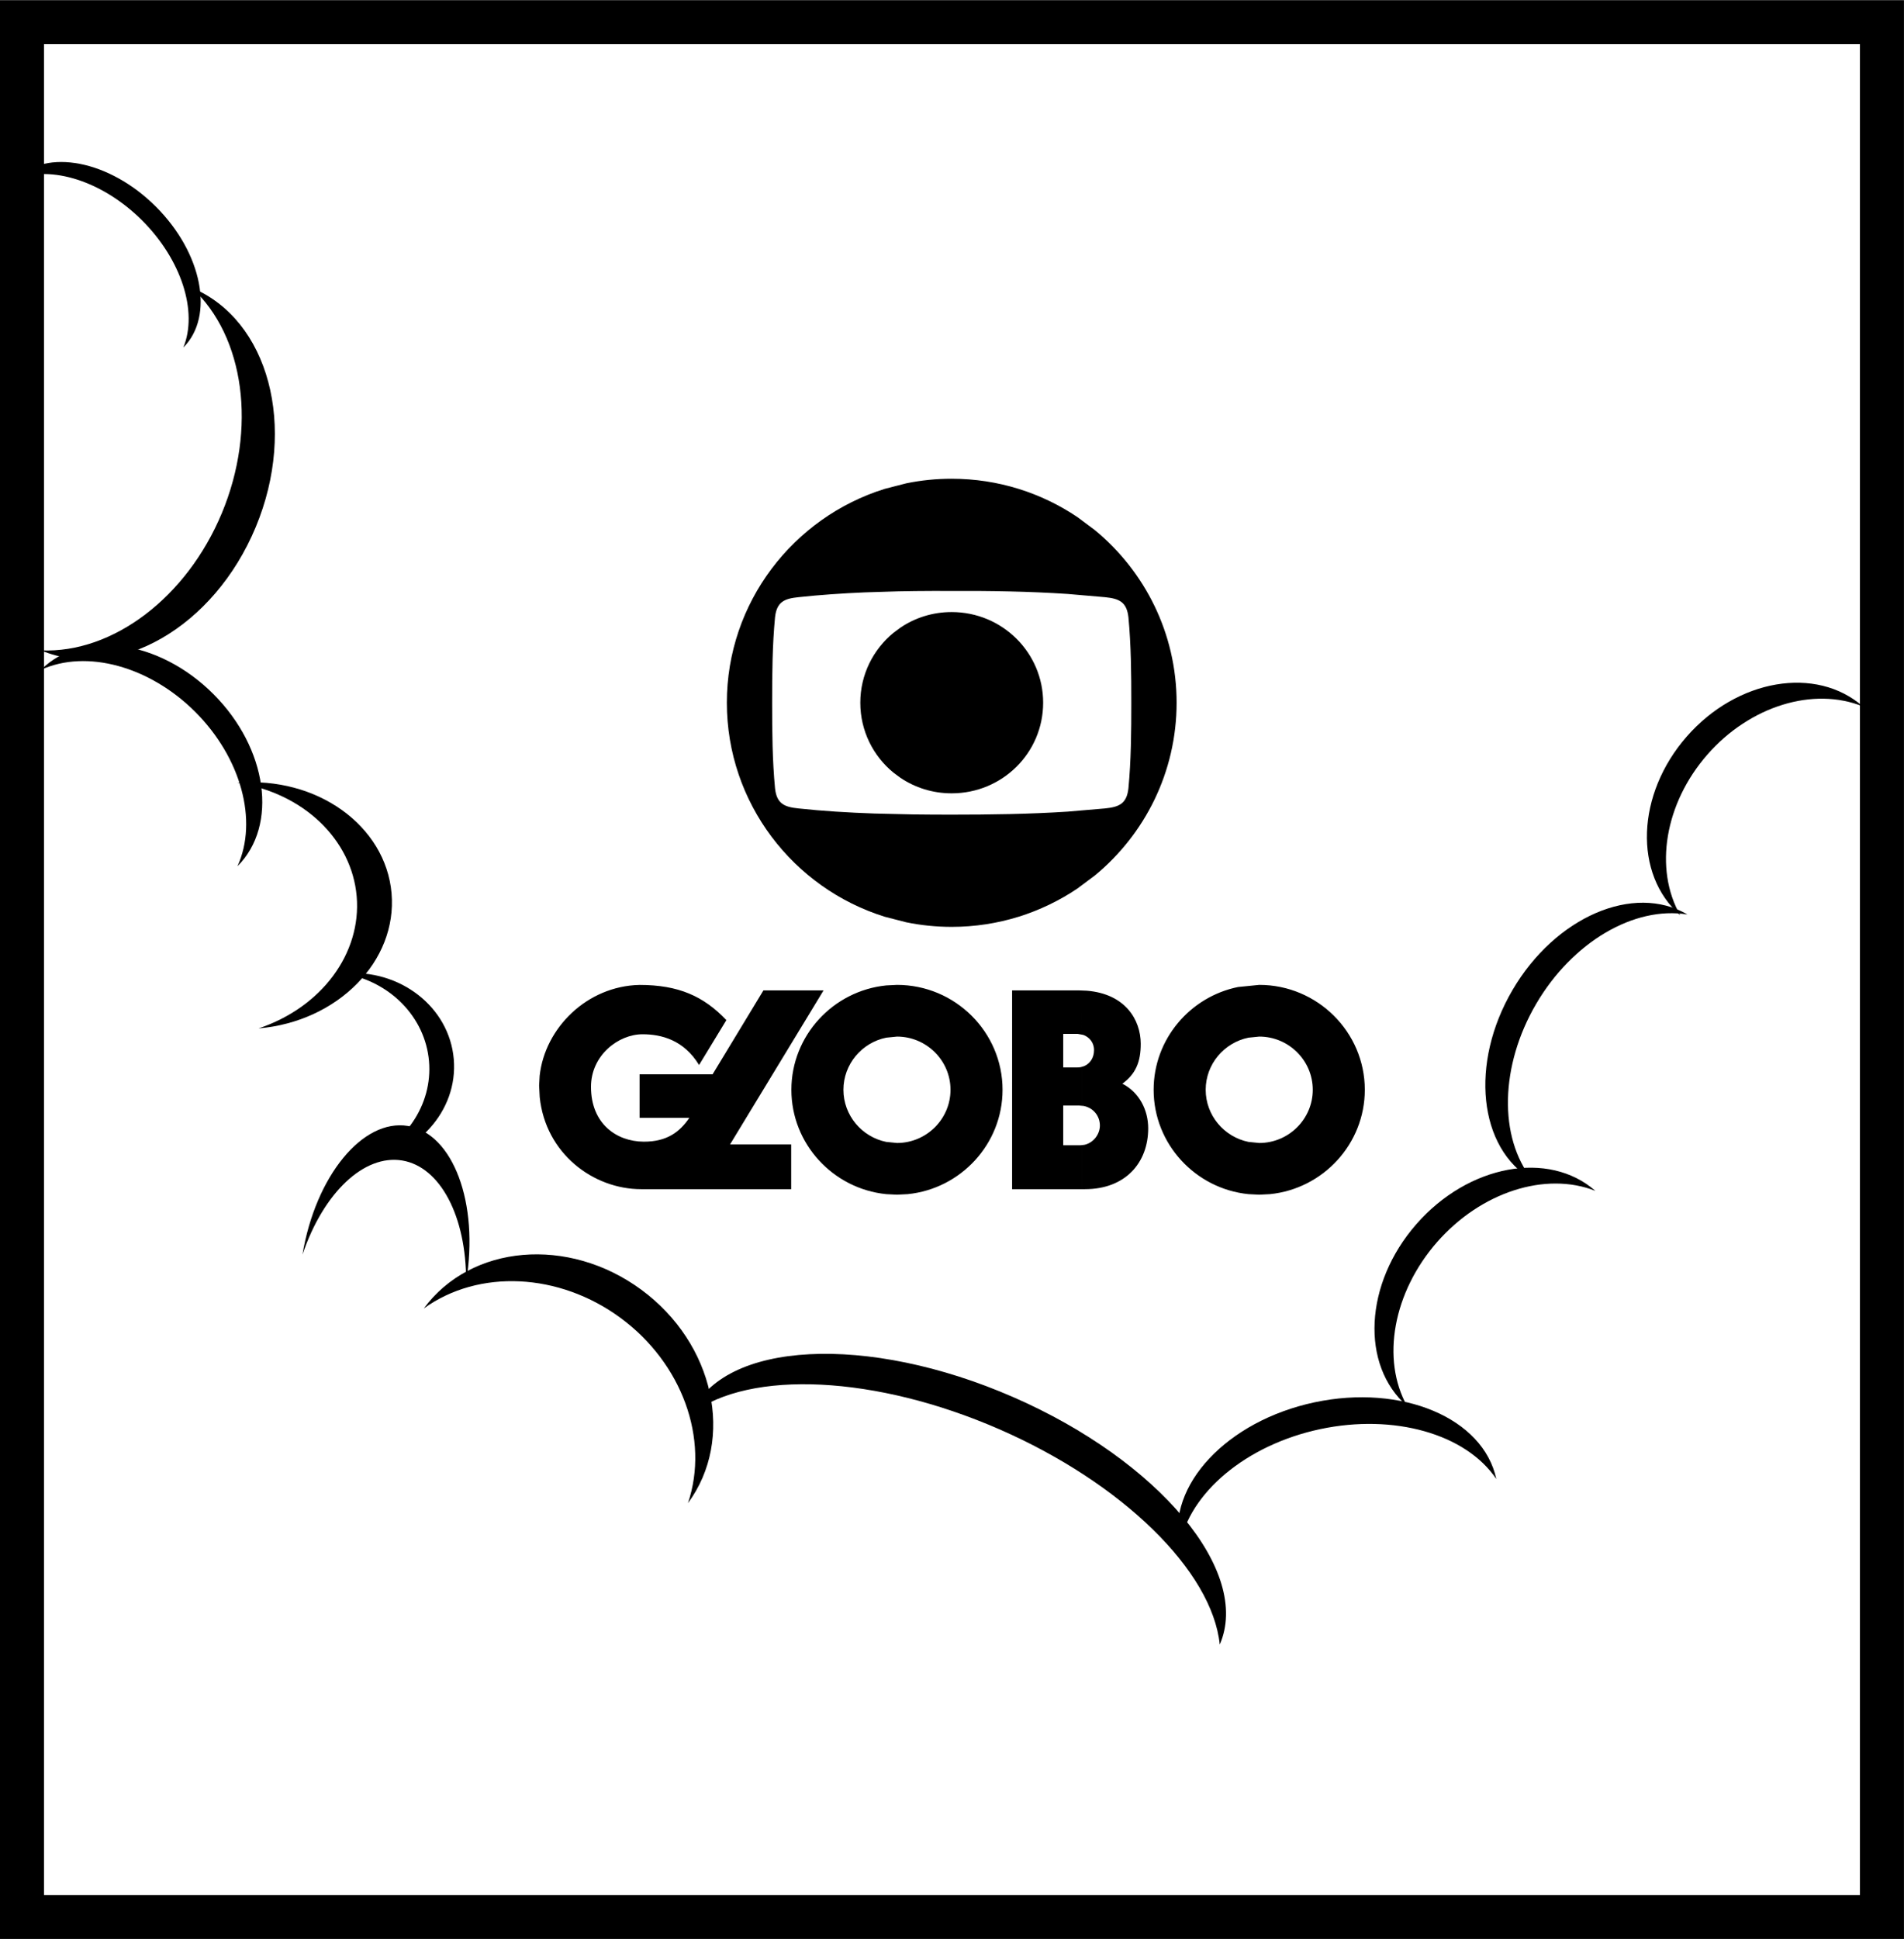 <?xml version="1.0" encoding="UTF-8"?> <svg xmlns:xlink="http://www.w3.org/1999/xlink" xmlns="http://www.w3.org/2000/svg" version="1.1" viewBox="0.0 0.0 589.228 599.811" fill="none" stroke="none" stroke-linecap="square" stroke-miterlimit="10"><clipPath id="p.0"><path d="m0 0l589.228 0l0 599.811l-589.228 0l0 -599.811z" clip-rule="nonzero"></path></clipPath><g clip-path="url(#p.0)"><path fill="#000000" fill-opacity="0.0" d="m0 0l589.228 0l0 599.811l-589.228 0z" fill-rule="evenodd"></path><path fill="#000000" d="m131.144 404.784l0 0c14.612 -19.828 44.76 -22.422 67.339 -5.795c22.578 16.628 29.037 46.181 14.425 66.009l0 0c6.687 -19.877 -1.832 -43.281 -20.852 -57.288c-19.02 -14.007 -43.904 -15.203 -60.912 -2.926z" fill-rule="evenodd"></path><path fill="#000000" d="m93.606 388.122l0 0c4.036 -24.298 18.645 -42.12 32.63 -39.807c13.985 2.313 22.051 23.886 18.016 48.184l0 0c0.076 -20.23 -8.009 -35.548 -19.791 -37.497c-11.781 -1.949 -24.387 9.948 -30.855 29.12z" fill-rule="evenodd"></path><path fill="#000000" d="m106.349 301.131l0 0c17.43 -1.496 32.687 10.362 34.079 26.486c1.392 16.123 -11.61 30.407 -29.039 31.902l0 0c13.814 -4.898 22.546 -17.662 21.373 -31.244c-1.172 -13.582 -11.963 -24.671 -26.413 -27.143z" fill-rule="evenodd"></path><path fill="#000000" d="m73.457 242.18l0 0c24.544 -2.105 45.907 13.194 47.717 34.17c1.809 20.976 -16.621 39.687 -41.165 41.791l0 0c19.487 -6.5 31.894 -23.195 30.37 -40.865c-1.524 -17.67 -16.607 -32.008 -36.921 -35.095z" fill-rule="evenodd"></path><path fill="#000000" d="m12.698 207.201l0 0c12.663 -12.645 36.537 -9.289 53.323 7.495c16.786 16.784 20.128 40.641 7.465 53.286l0 0c6.431 -14.089 1.106 -33.585 -13.034 -47.725c-14.141 -14.139 -33.649 -19.473 -47.753 -13.057z" fill-rule="evenodd"></path><path fill="#000000" d="m59.362 89.022l0 0c23.813 9.914 32.669 43.063 19.78 74.04c-12.89 30.977 -42.643 48.052 -66.457 38.138l0 0c22.254 0.959 45.125 -16.403 55.983 -42.498c10.858 -26.095 7.057 -54.561 -9.306 -69.679z" fill-rule="evenodd"></path><path fill="#000000" d="m213.885 437.389l0 0c9.863 -22.576 54.479 -24.903 99.654 -5.196c45.174 19.706 73.8 53.983 63.937 76.559l0 0c-2.328 -22.809 -30.22 -50.029 -68.275 -66.63c-38.055 -16.601 -76.994 -18.534 -95.316 -4.733z" fill-rule="evenodd"></path><path fill="#000000" d="m365.01 478.377l0 0c-4.001 -18.854 14.705 -38.805 41.78 -44.562c27.075 -5.757 52.267 4.86 56.268 23.714l0 0c-9.432 -13.971 -31.7 -20.271 -54.508 -15.422c-22.808 4.85 -40.595 19.667 -43.539 36.27z" fill-rule="evenodd"></path><path fill="#000000" d="m435.452 434.974l0 0c-14.507 -12.697 -13.224 -37.893 2.866 -56.278c16.09 -18.384 40.894 -22.995 55.402 -10.298l0 0c-15.44 -6.093 -35.466 0.396 -49.021 15.883c-13.554 15.487 -17.332 36.197 -9.247 50.693z" fill-rule="evenodd"></path><path fill="#000000" d="m474.189 364.942l0 0c-16.647 -9.74 -19.39 -36.001 -6.126 -58.656c13.264 -22.654 37.511 -33.124 54.157 -23.383l0 0c-16.529 -2.72 -35.662 8.583 -46.836 27.667c-11.173 19.084 -11.662 41.297 -1.196 54.372z" fill-rule="evenodd"></path><path fill="#000000" d="m519.987 283.145l0 0c-14.507 -12.697 -13.612 -37.449 2.0 -55.286c15.612 -17.837 40.028 -22.003 54.535 -9.306l0 0c-15.331 -6.218 -35.003 -0.135 -48.155 14.891c-13.151 15.026 -16.575 35.33 -8.381 49.701z" fill-rule="evenodd"></path><path fill="#000000" d="m389.693 320.671l-0.002 1.8310547E-4l-3.329 0.335c-7.538 1.539 -13.24 8.192 -13.24 16.121c0 7.928 5.702 14.583 13.24 16.123l3.329 0.335l0.002 2.1362305E-4c9.122 0 16.567 -7.398 16.567 -16.458c0 -9.062 -7.446 -16.457 -16.567 -16.457zm-112.109 0l-0.001 1.2207031E-4l-3.331 0.335c-7.538 1.539 -13.237 8.192 -13.237 16.121c0 7.928 5.699 14.583 13.237 16.123l3.331 0.335l0.001 1.2207031E-4c9.124 0 16.566 -7.398 16.566 -16.458c0 -9.062 -7.442 -16.457 -16.566 -16.457zm57.124 -14.258l1.615 0.064c12.018 0.984 16.66 9.081 16.7 16.342c0.03 5.621 -1.538 9.393 -5.673 12.417c5.265 2.729 7.98 8.198 7.98 13.817c0 10.621 -7.033 18.823 -19.582 18.823l-1.039 0l0 -13.627l0.906 -0.099c2.776 -0.616 4.765 -3.251 4.765 -5.96c0 -2.94 -1.999 -5.467 -5.009 -6.053l-0.662 -0.063l0 -12.024l0.785 -0.236c1.868 -0.776 3.081 -2.621 3.078 -4.974c-0.004 -2.438 -1.553 -4.036 -3.307 -4.684l-0.556 -0.103zm-21.492 -0.035l20.604 0l0.888 0.035l0 13.641l-1.217 -0.224l-4.454 -0.003l0 10.387l4.39 0c0.374 0 0.735 -0.035 1.08 -0.102l0.201 -0.06l0 12.024l-0.687 -0.065l-4.984 0l0 12.276l5.343 0l0.328 -0.036l0 13.627l-21.492 0zm-115.285 -1.688l3.0517578E-5 9.1552734E-5c12.029 0 19.825 3.482 26.858 10.883l-8.452 13.895c-4.741 -7.811 -11.743 -9.51 -17.48 -9.515c-7.51 -0.004 -15.964 6.526 -15.964 16.259c0 11.465 7.954 16.921 16.299 16.968c7.221 0.043 11.204 -3.05 14.14 -7.381l-15.401 0l0 -13.456l22.594 0l15.734 -25.966l0 -9.1552734E-4l18.613 0l-28.948 47.657l18.923 0l0 13.843l-46.417 0c-14.858 0 -29.622 -11.048 -31.409 -28.509l-0.181 -3.576l0 -2.746582E-4l0.165 -2.973c1.6 -14.765 14.616 -27.784 30.925 -28.128zm191.762 -0.015c17.991 0 32.672 14.583 32.672 32.453c0 16.754 -12.904 30.618 -29.341 32.286l-3.306 0.167l-0.028 0l-3.0517578E-5 0l-0.024 0l-3.306 -0.167c-16.439 -1.668 -29.347 -15.531 -29.347 -32.285c0 -15.636 11.244 -28.756 26.109 -31.791l6.568 -0.661zm-112.109 0c17.993 0 32.673 14.583 32.673 32.453c0 16.754 -12.903 30.618 -29.341 32.286l-3.306 0.167l-0.027 0l0 3.0517578E-5l-0.025 0l-3.306 -0.167c-16.439 -1.668 -29.345 -15.531 -29.345 -32.285c0 -16.753 12.906 -30.617 29.345 -32.285l3.331 -0.168zm16.909 -115.334c15.73 0 28.329 12.61 28.329 28.038c0 15.502 -12.599 28.038 -28.329 28.038c-5.871 0 -11.312 -1.763 -15.82 -4.784l-1.018 -0.755l0 -7.6293945E-5l-1.157 -0.858c-6.275 -5.14 -10.262 -12.921 -10.262 -21.641c0 -8.678 3.987 -16.465 10.262 -21.617l1.157 -0.86l0 7.6293945E-5l1.018 -0.757c4.508 -3.03 9.949 -4.803 15.82 -4.803zm-5.892 -6.532c-3.464 0.01 -6.967 0.047 -10.48 0.119l-0.466 0.014l-10.07 0.314c-7.002 0.3 -13.919 0.773 -20.508 1.487c-4.398 0.445 -6.709 1.484 -7.231 6.229c-0.82 8.604 -0.894 17.431 -0.894 26.406c0 9.049 0.074 17.876 0.894 26.48c0.522 4.748 2.833 5.787 7.231 6.232c7.53 0.816 15.489 1.298 23.512 1.576l7.066 0.164l4.974 0.116c3.999 0.053 7.969 0.072 11.864 0.072c11.742 0 24.113 -0.166 35.917 -0.938l4.37 -0.374l0 4.5776367E-5l7.2 -0.616c4.403 -0.445 6.709 -1.484 7.235 -6.232c0.815 -8.604 0.894 -17.431 0.894 -26.48c0 -8.975 -0.079 -17.802 -0.894 -26.406c-0.527 -4.746 -2.833 -5.785 -7.235 -6.229l-7.2 -0.622l-4.37 -0.378c-11.804 -0.79 -24.175 -0.986 -35.917 -0.927c-1.948 -0.011 -3.913 -0.013 -5.892 -0.007zm5.892 -34.708c14.427 0 27.826 4.38 38.938 11.866l1.349 1.005l4.011 2.99c15.473 12.729 25.332 31.968 25.332 53.416c0 21.488 -9.858 40.745 -25.332 53.483l-4.011 2.992l-1.349 1.006c-11.112 7.49 -24.511 11.871 -38.938 11.871c-4.799 0 -9.486 -0.487 -14.012 -1.413l-2.826 -0.727l0 6.1035156E-5l-3.839 -0.987c-28.309 -8.803 -48.88 -35.188 -48.88 -66.226c0 -30.981 20.572 -57.352 48.88 -66.152l3.839 -0.987l2.826 -0.726c4.527 -0.926 9.213 -1.413 14.012 -1.413z" fill-rule="evenodd"></path><path fill="#000000" d="m-0.01 0.042l589.228 0l0 599.814l-589.228 0zm13.629 13.629l0 572.556l561.971 0l0 -572.556z" fill-rule="evenodd"></path><path fill="#000000" d="m4.709 55.481l0 0c9.689 -9.688 29.191 -5.895 43.559 8.472c14.368 14.367 18.161 33.867 8.472 43.555l0 0c4.572 -11.139 -0.63 -27.191 -12.734 -39.294c-12.104 -12.103 -28.158 -17.304 -39.298 -12.733z" fill-rule="evenodd"></path></g></svg> 